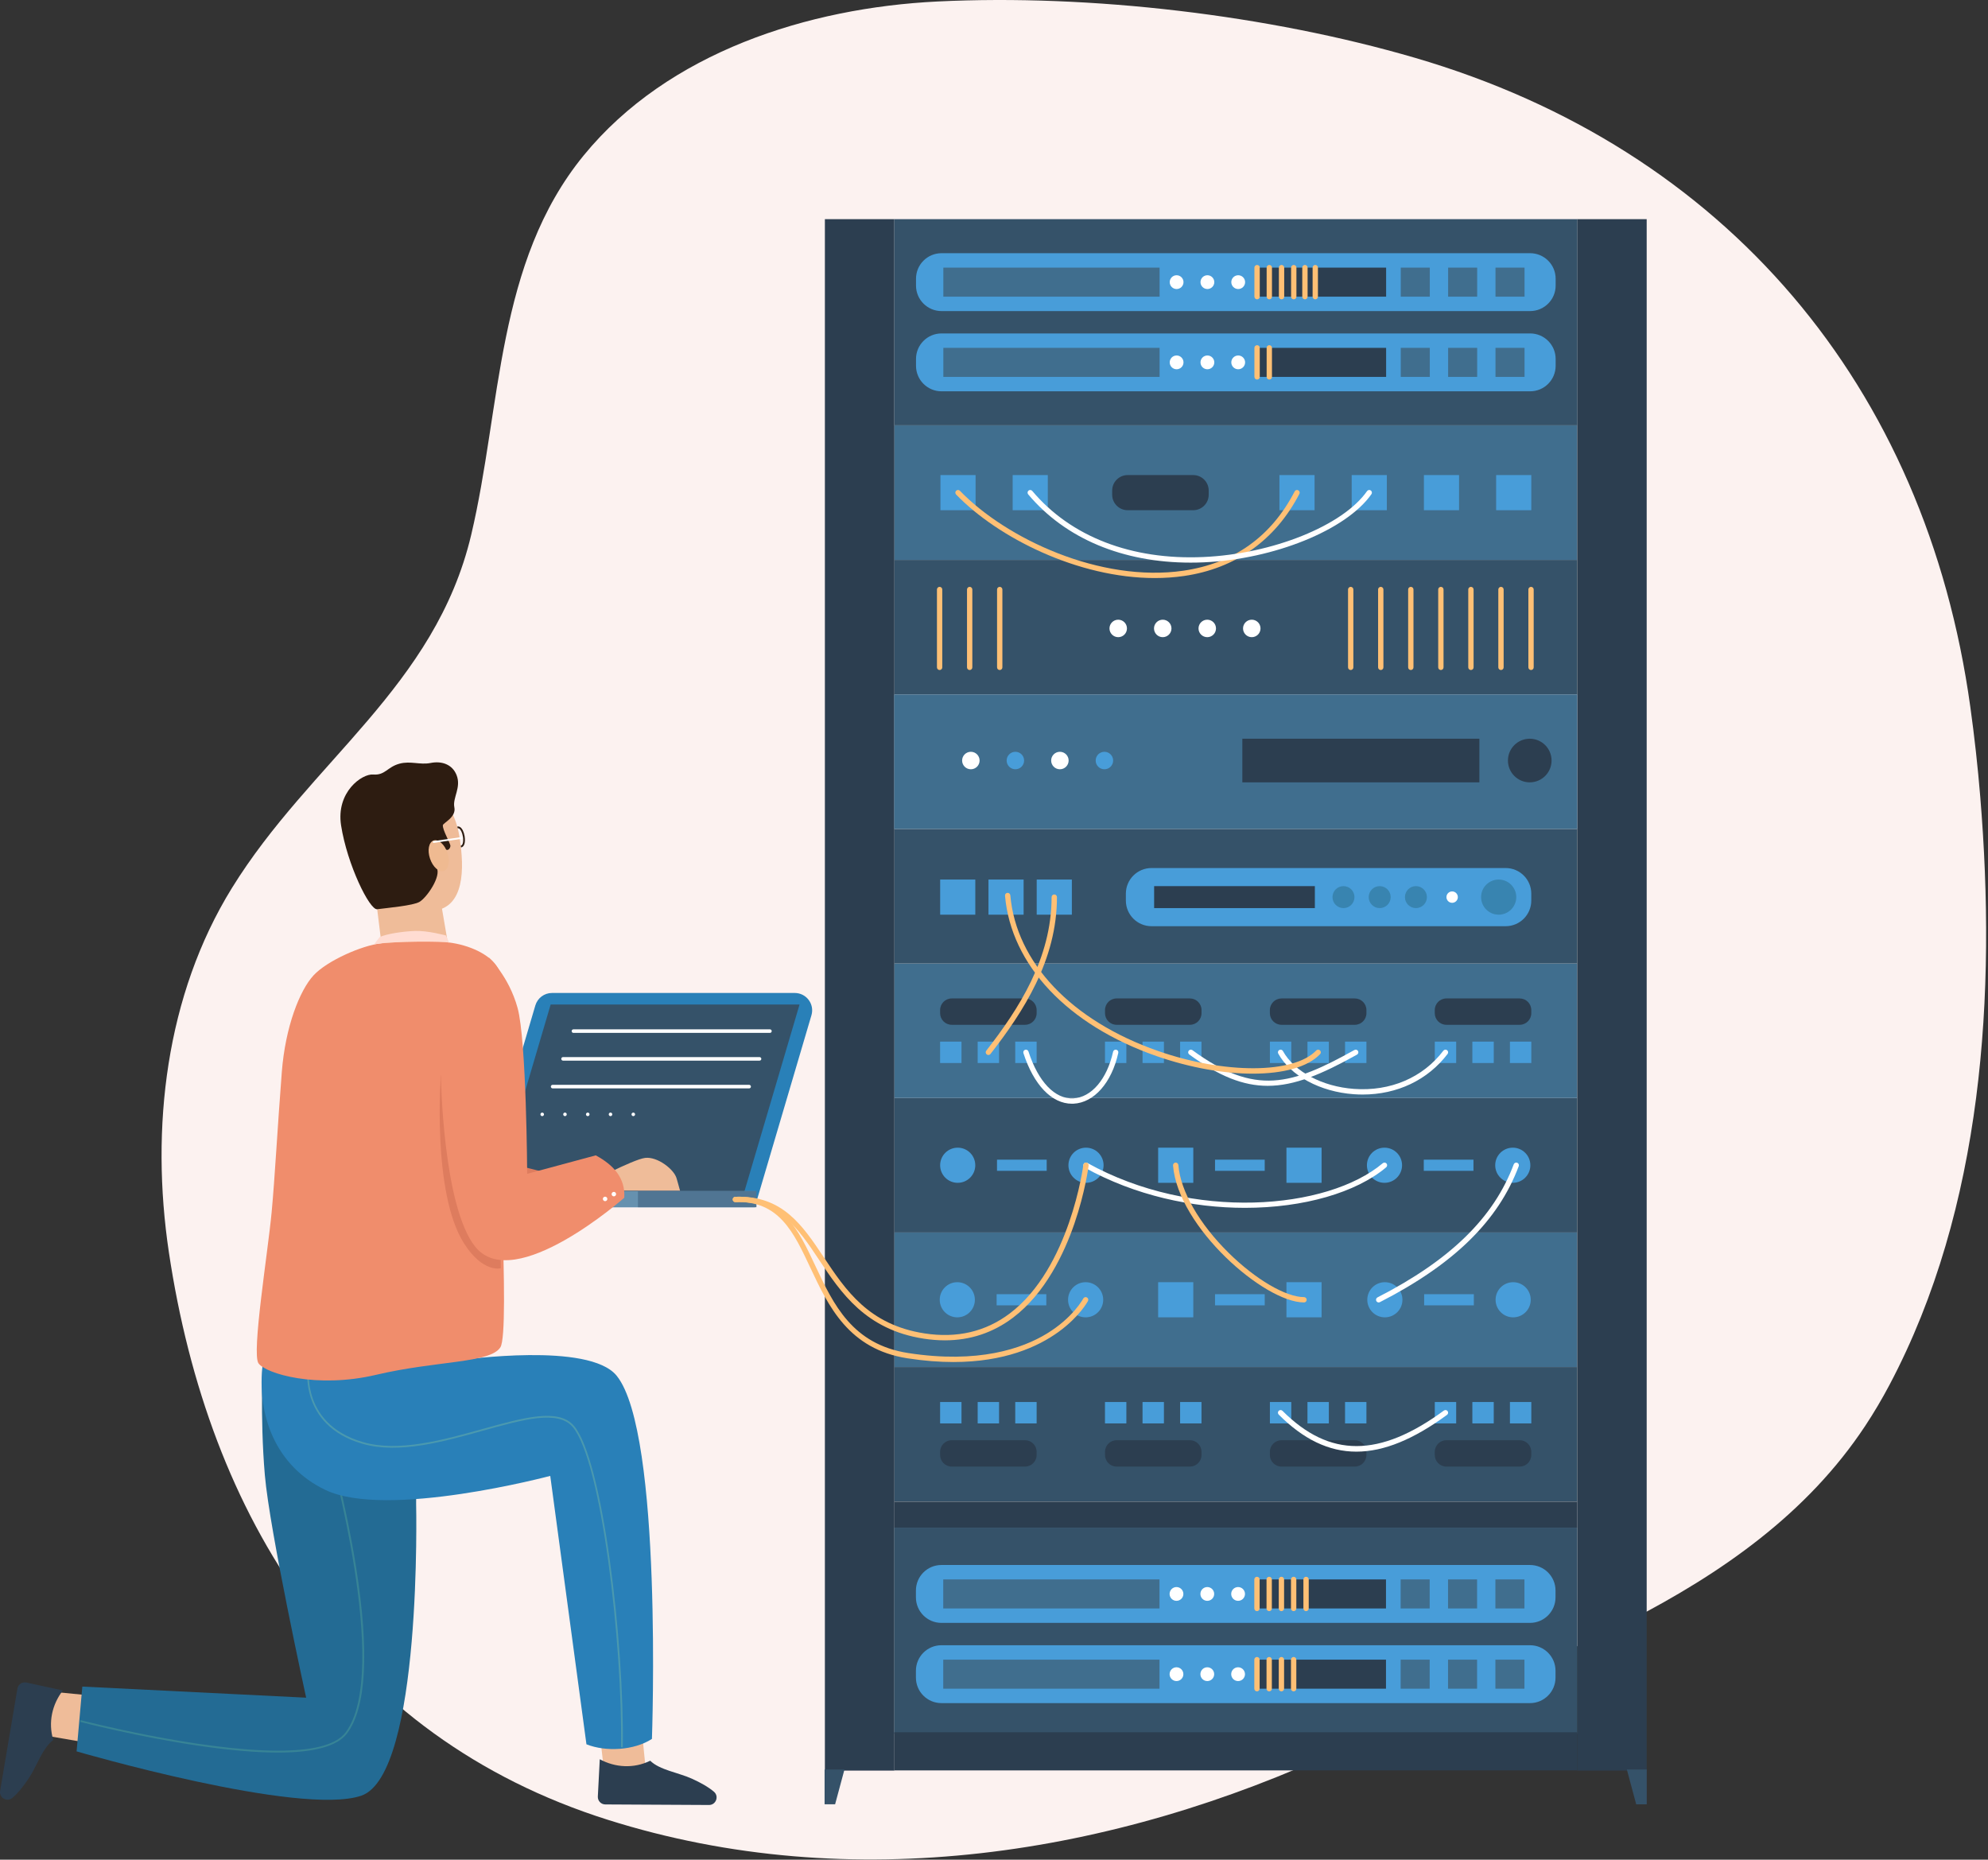 <?xml version="1.0" encoding="UTF-8" standalone="no"?>
<!DOCTYPE svg PUBLIC "-//W3C//DTD SVG 1.1//EN" "http://www.w3.org/Graphics/SVG/1.1/DTD/svg11.dtd">
<svg width="100%" height="100%" viewBox="0 0 635 594" version="1.1" xmlns="http://www.w3.org/2000/svg" xmlns:xlink="http://www.w3.org/1999/xlink" xml:space="preserve" xmlns:serif="http://www.serif.com/" style="fill-rule:evenodd;clip-rule:evenodd;stroke-linejoin:round;stroke-miterlimit:2;">
    <rect x="0" y="0" width="635" height="594" fill="#333333" stroke="none"/>
    <g transform="matrix(1,0,0,1,-955.732,-105.45)">
        <g>
            <path d="M1407.69,123.914C1360.94,110.262 1304.1,103.538 1255.21,105.924C1213.92,107.939 1169.13,122.11 1142.17,155.096C1114.15,189.383 1115.93,235.335 1106.24,276.29C1094.75,324.821 1054.85,348.552 1029.8,389.11C1008.68,423.304 1003.72,465.736 1009.68,505.483C1022.34,589.928 1065.83,660.182 1149.9,686.725C1227.83,711.33 1311.35,698.116 1384.29,664.042C1442.31,636.939 1514.4,617.062 1551.54,560.851C1554.33,556.629 1556.9,552.264 1559.27,547.792C1589.22,491.196 1593.42,422.676 1588.26,359.981C1587.47,350.364 1586.41,340.768 1585.08,331.209C1570.9,228.806 1507.07,152.935 1407.69,123.914Z" style="fill:rgb(252,242,240);fill-rule:nonzero;"/>
            <g>
                <g>
                    <g>
                        <g transform="matrix(-1,-1.22465e-16,1.22465e-16,-1,2700.87,955.288)">
                            <rect x="1241.34" y="456.16" width="218.186" height="42.968" style="fill:rgb(53,82,105);"/>
                        </g>
                        <g>
                            <g>
                                <circle cx="1438.94" cy="477.644" r="5.613" style="fill:rgb(72,157,217);"/>
                            </g>
                            <g>
                                <circle cx="1397.96" cy="477.644" r="5.613" style="fill:rgb(72,157,217);"/>
                            </g>
                            <g>
                                <rect x="1410.51" y="475.862" width="15.871" height="3.565" style="fill:rgb(72,157,217);"/>
                            </g>
                        </g>
                        <g>
                            <g>
                                <rect x="1343.83" y="475.862" width="15.871" height="3.565" style="fill:rgb(72,157,217);"/>
                            </g>
                            <g transform="matrix(-1,-1.22465e-16,1.22465e-16,-1,2744.51,955.288)">
                                <rect x="1366.64" y="472.031" width="11.226" height="11.226" style="fill:rgb(72,157,217);"/>
                            </g>
                            <g transform="matrix(-1,-1.22465e-16,1.22465e-16,-1,2662.55,955.288)">
                                <rect x="1325.66" y="472.031" width="11.226" height="11.226" style="fill:rgb(72,157,217);"/>
                            </g>
                        </g>
                        <g>
                            <g>
                                <circle cx="1302.62" cy="477.644" r="5.613" style="fill:rgb(72,157,217);"/>
                            </g>
                            <g>
                                <circle cx="1261.64" cy="477.644" r="5.613" style="fill:rgb(72,157,217);"/>
                            </g>
                            <g>
                                <rect x="1274.19" y="475.862" width="15.871" height="3.565" style="fill:rgb(72,157,217);"/>
                            </g>
                        </g>
                    </g>
                    <g>
                        <g transform="matrix(-1,-1.22465e-16,1.22465e-16,-1,2700.87,1041.22)">
                            <rect x="1241.34" y="499.128" width="218.186" height="42.968" style="fill:rgb(64,110,142);"/>
                        </g>
                        <g>
                            <g>
                                <circle cx="1439.06" cy="520.612" r="5.613" style="fill:rgb(72,157,217);"/>
                            </g>
                            <g>
                                <circle cx="1398.08" cy="520.612" r="5.613" style="fill:rgb(72,157,217);"/>
                            </g>
                            <g>
                                <rect x="1410.63" y="518.83" width="15.871" height="3.564" style="fill:rgb(72,157,217);"/>
                            </g>
                        </g>
                        <g>
                            <g>
                                <rect x="1343.83" y="518.83" width="15.871" height="3.564" style="fill:rgb(72,157,217);"/>
                            </g>
                            <g transform="matrix(-1,-1.22465e-16,1.22465e-16,-1,2744.51,1041.22)">
                                <rect x="1366.64" y="514.999" width="11.226" height="11.226" style="fill:rgb(72,157,217);"/>
                            </g>
                            <g transform="matrix(-1,-1.22465e-16,1.22465e-16,-1,2662.55,1041.22)">
                                <rect x="1325.66" y="514.999" width="11.226" height="11.226" style="fill:rgb(72,157,217);"/>
                            </g>
                        </g>
                        <g>
                            <g>
                                <circle cx="1302.5" cy="520.612" r="5.613" style="fill:rgb(72,157,217);"/>
                            </g>
                            <g>
                                <circle cx="1261.51" cy="520.612" r="5.613" style="fill:rgb(72,157,217);"/>
                            </g>
                            <g>
                                <rect x="1274.07" y="518.83" width="15.871" height="3.564" style="fill:rgb(72,157,217);"/>
                            </g>
                        </g>
                    </g>
                    <g>
                        <g transform="matrix(-1,-1.22465e-16,1.22465e-16,-1,2700.87,869.353)">
                            <rect x="1241.34" y="413.193" width="218.186" height="42.968" style="fill:rgb(64,110,142);"/>
                        </g>
                        <g>
                            <g>
                                <g transform="matrix(-1,-1.22465e-16,1.22465e-16,-1,2882.88,883.146)">
                                    <rect x="1438.02" y="438.157" width="6.832" height="6.832" style="fill:rgb(72,157,217);"/>
                                </g>
                                <g transform="matrix(-1,-1.22465e-16,1.22465e-16,-1,2858.88,883.146)">
                                    <rect x="1426.02" y="438.157" width="6.832" height="6.832" style="fill:rgb(72,157,217);"/>
                                </g>
                                <g transform="matrix(-1,-1.22465e-16,1.22465e-16,-1,2834.88,883.146)">
                                    <rect x="1414.02" y="438.157" width="6.832" height="6.832" style="fill:rgb(72,157,217);"/>
                                </g>
                                <g>
                                    <path d="M1417.73,424.364L1441.14,424.364C1443.19,424.364 1444.85,426.026 1444.85,428.076L1444.85,429.072C1444.85,431.122 1443.19,432.784 1441.14,432.784L1417.73,432.784C1415.68,432.784 1414.02,431.122 1414.02,429.072L1414.02,428.076C1414.02,426.026 1415.68,424.364 1417.73,424.364Z" style="fill:rgb(44,62,80);fill-rule:nonzero;"/>
                                </g>
                            </g>
                            <g>
                                <g transform="matrix(-1,-1.22465e-16,1.22465e-16,-1,2777.54,883.146)">
                                    <rect x="1385.35" y="438.157" width="6.832" height="6.832" style="fill:rgb(72,157,217);"/>
                                </g>
                                <g transform="matrix(-1,-1.22465e-16,1.22465e-16,-1,2753.54,883.146)">
                                    <rect x="1373.35" y="438.157" width="6.832" height="6.832" style="fill:rgb(72,157,217);"/>
                                </g>
                                <g transform="matrix(-1,-1.22465e-16,1.22465e-16,-1,2729.54,883.146)">
                                    <rect x="1361.35" y="438.157" width="6.832" height="6.832" style="fill:rgb(72,157,217);"/>
                                </g>
                                <g>
                                    <path d="M1365.07,424.364L1388.48,424.364C1390.53,424.364 1392.19,426.026 1392.19,428.076L1392.19,429.072C1392.19,431.122 1390.53,432.784 1388.48,432.784L1365.07,432.784C1363.02,432.784 1361.35,431.122 1361.35,429.072L1361.35,428.076C1361.35,426.026 1363.02,424.364 1365.07,424.364Z" style="fill:rgb(44,62,80);fill-rule:nonzero;"/>
                                </g>
                            </g>
                            <g>
                                <g transform="matrix(-1,-1.22465e-16,1.22465e-16,-1,2672.2,883.146)">
                                    <rect x="1332.69" y="438.157" width="6.832" height="6.832" style="fill:rgb(72,157,217);"/>
                                </g>
                                <g transform="matrix(-1,-1.22465e-16,1.22465e-16,-1,2648.2,883.146)">
                                    <rect x="1320.69" y="438.157" width="6.832" height="6.832" style="fill:rgb(72,157,217);"/>
                                </g>
                                <g transform="matrix(-1,-1.22465e-16,1.22465e-16,-1,2624.2,883.146)">
                                    <rect x="1308.69" y="438.157" width="6.832" height="6.832" style="fill:rgb(72,157,217);"/>
                                </g>
                                <g>
                                    <path d="M1312.4,424.364L1335.81,424.364C1337.86,424.364 1339.52,426.026 1339.52,428.076L1339.52,429.072C1339.52,431.122 1337.86,432.784 1335.81,432.784L1312.4,432.784C1310.35,432.784 1308.69,431.122 1308.69,429.072L1308.69,428.076C1308.69,426.026 1310.35,424.364 1312.4,424.364Z" style="fill:rgb(44,62,80);fill-rule:nonzero;"/>
                                </g>
                            </g>
                            <g>
                                <g transform="matrix(-1,-1.22465e-16,1.22465e-16,-1,2566.87,883.146)">
                                    <rect x="1280.02" y="438.157" width="6.832" height="6.832" style="fill:rgb(72,157,217);"/>
                                </g>
                                <g transform="matrix(-1,-1.22465e-16,1.22465e-16,-1,2542.87,883.146)">
                                    <rect x="1268.02" y="438.157" width="6.832" height="6.832" style="fill:rgb(72,157,217);"/>
                                </g>
                                <g transform="matrix(-1,-1.22465e-16,1.22465e-16,-1,2518.87,883.146)">
                                    <rect x="1256.02" y="438.157" width="6.832" height="6.832" style="fill:rgb(72,157,217);"/>
                                </g>
                                <g>
                                    <path d="M1259.73,424.364L1283.14,424.364C1285.19,424.364 1286.85,426.026 1286.85,428.076L1286.85,429.072C1286.85,431.122 1285.19,432.784 1283.14,432.784L1259.73,432.784C1257.68,432.784 1256.02,431.122 1256.02,429.072L1256.02,428.076C1256.02,426.026 1257.68,424.364 1259.73,424.364Z" style="fill:rgb(44,62,80);fill-rule:nonzero;"/>
                                </g>
                            </g>
                        </g>
                    </g>
                    <g>
                        <g transform="matrix(-1,-1.22465e-16,1.22465e-16,-1,2700.87,525.611)">
                            <rect x="1241.34" y="241.322" width="218.186" height="42.968" style="fill:rgb(64,110,142);"/>
                        </g>
                        <g>
                            <g transform="matrix(-1,-1.22465e-16,1.22465e-16,-1,2878.47,525.611)">
                                <rect x="1433.62" y="257.193" width="11.226" height="11.226" style="fill:rgb(72,157,217);"/>
                            </g>
                            <g transform="matrix(-1,-1.22465e-16,1.22465e-16,-1,2832.33,525.611)">
                                <rect x="1410.55" y="257.193" width="11.226" height="11.226" style="fill:rgb(72,157,217);"/>
                            </g>
                            <g transform="matrix(-1,-1.22465e-16,1.22465e-16,-1,2786.19,525.611)">
                                <rect x="1387.48" y="257.193" width="11.226" height="11.226" style="fill:rgb(72,157,217);"/>
                            </g>
                            <g transform="matrix(-1,-1.22465e-16,1.22465e-16,-1,2740.04,525.611)">
                                <rect x="1364.41" y="257.193" width="11.226" height="11.226" style="fill:rgb(72,157,217);"/>
                            </g>
                            <g transform="matrix(-1,-1.22465e-16,1.22465e-16,-1,2569.61,525.611)">
                                <rect x="1279.19" y="257.193" width="11.226" height="11.226" style="fill:rgb(72,157,217);"/>
                            </g>
                            <g transform="matrix(-1,-1.22465e-16,1.22465e-16,-1,2523.47,525.611)">
                                <rect x="1256.12" y="257.193" width="11.226" height="11.226" style="fill:rgb(72,157,217);"/>
                            </g>
                            <g>
                                <path d="M1315.93,268.418L1336.86,268.418C1339.6,268.418 1341.81,266.202 1341.81,263.469L1341.81,262.141C1341.81,259.408 1339.6,257.192 1336.86,257.192L1315.93,257.192C1313.2,257.192 1310.98,259.408 1310.98,262.141L1310.98,263.469C1310.98,266.203 1313.2,268.418 1315.93,268.418Z" style="fill:rgb(44,62,80);fill-rule:nonzero;"/>
                            </g>
                        </g>
                    </g>
                    <g>
                        <path d="M1391,455.058C1390.05,455.058 1389.09,455.023 1388.11,454.953C1377.41,454.178 1367.95,449.088 1364.03,441.985C1363.8,441.574 1363.95,441.057 1364.36,440.829C1364.77,440.602 1365.29,440.75 1365.52,441.162C1369.17,447.775 1378.09,452.523 1388.23,453.257C1399.84,454.099 1410.23,449.651 1416.76,441.06C1417.05,440.686 1417.58,440.612 1417.95,440.898C1418.33,441.182 1418.4,441.715 1418.12,442.089C1411.78,450.422 1402.02,455.058 1391,455.058Z" style="fill:white;fill-rule:nonzero;"/>
                    </g>
                    <g>
                        <path d="M1298.13,457.993C1291.69,457.993 1285.92,452.001 1282.63,441.834C1282.48,441.387 1282.73,440.908 1283.17,440.764C1283.62,440.619 1284.1,440.864 1284.24,441.311C1287.37,450.962 1292.67,456.557 1298.55,456.283C1304.33,456.008 1309.33,450.161 1311.27,441.389C1311.38,440.93 1311.83,440.645 1312.29,440.743C1312.75,440.845 1313.03,441.299 1312.93,441.757C1310.82,451.301 1305.2,457.669 1298.63,457.982C1298.46,457.99 1298.3,457.993 1298.13,457.993Z" style="fill:white;fill-rule:nonzero;"/>
                    </g>
                    <g>
                        <path d="M1360.66,452.276C1352.84,452.276 1345.11,449.224 1335.6,442.259C1335.22,441.981 1335.14,441.45 1335.42,441.07C1335.69,440.691 1336.23,440.609 1336.61,440.887C1356.71,455.624 1368.34,451.983 1388.36,440.831C1388.77,440.601 1389.28,440.749 1389.51,441.16C1389.74,441.57 1389.59,442.088 1389.18,442.316C1377.95,448.573 1369.26,452.276 1360.66,452.276Z" style="fill:white;fill-rule:nonzero;"/>
                    </g>
                    <g>
                        <g transform="matrix(-1,-1.22465e-16,1.22465e-16,-1,2700.87,783.418)">
                            <rect x="1241.34" y="370.225" width="218.186" height="42.968" style="fill:rgb(53,82,105);"/>
                        </g>
                        <g>
                            <g>
                                <g transform="matrix(-1,-1.22465e-16,1.22465e-16,-1,2584.97,783.998)">
                                    <rect x="1286.87" y="386.386" width="11.226" height="11.226" style="fill:rgb(72,157,217);"/>
                                </g>
                                <g transform="matrix(-1,-1.22465e-16,1.22465e-16,-1,2554.14,783.998)">
                                    <rect x="1271.45" y="386.386" width="11.226" height="11.226" style="fill:rgb(72,157,217);"/>
                                </g>
                                <g transform="matrix(-1,-1.22465e-16,1.22465e-16,-1,2523.3,783.998)">
                                    <rect x="1256.04" y="386.386" width="11.226" height="11.226" style="fill:rgb(72,157,217);"/>
                                </g>
                            </g>
                            <g>
                                <g>
                                    <path d="M1323.54,382.711L1436.66,382.711C1441.19,382.711 1444.85,386.378 1444.85,390.901L1444.85,393.099C1444.85,397.622 1441.19,401.289 1436.66,401.289L1323.54,401.289C1319.02,401.289 1315.35,397.622 1315.35,393.099L1315.35,390.9C1315.35,386.377 1319.02,382.711 1323.54,382.711Z" style="fill:rgb(72,157,217);fill-rule:nonzero;"/>
                                </g>
                                <g transform="matrix(-1,-1.22465e-16,1.22465e-16,-1,2700.1,783.998)">
                                    <rect x="1324.38" y="388.489" width="51.339" height="7.021" style="fill:rgb(44,62,80);"/>
                                </g>
                                <g>
                                    <path d="M1428.82,391.999C1428.82,388.899 1431.33,386.386 1434.43,386.386C1437.53,386.386 1440.05,388.899 1440.05,391.999C1440.05,395.099 1437.53,397.612 1434.43,397.612C1431.33,397.612 1428.82,395.099 1428.82,391.999Z" style="fill:rgb(56,132,176);fill-rule:nonzero;"/>
                                </g>
                                <g>
                                    <path d="M1417.75,391.999C1417.75,390.994 1418.57,390.179 1419.57,390.179C1420.58,390.179 1421.39,390.994 1421.39,391.999C1421.39,393.004 1420.58,393.82 1419.57,393.82C1418.57,393.82 1417.75,393.004 1417.75,391.999Z" style="fill:white;fill-rule:nonzero;"/>
                                </g>
                                <g>
                                    <path d="M1404.49,391.999C1404.49,390.06 1406.06,388.489 1408,388.489C1409.94,388.489 1411.51,390.061 1411.51,391.999C1411.51,393.938 1409.94,395.509 1408,395.509C1406.06,395.509 1404.49,393.938 1404.49,391.999Z" style="fill:rgb(56,132,176);fill-rule:nonzero;"/>
                                </g>
                                <g>
                                    <path d="M1392.92,391.999C1392.92,390.06 1394.49,388.489 1396.43,388.489C1398.37,388.489 1399.94,390.061 1399.94,391.999C1399.94,393.938 1398.37,395.509 1396.43,395.509C1394.49,395.509 1392.92,393.938 1392.92,391.999Z" style="fill:rgb(56,132,176);fill-rule:nonzero;"/>
                                </g>
                                <g>
                                    <path d="M1381.35,391.999C1381.35,390.06 1382.92,388.489 1384.86,388.489C1386.8,388.489 1388.37,390.061 1388.37,391.999C1388.37,393.938 1386.8,395.509 1384.86,395.509C1382.92,395.509 1381.35,393.938 1381.35,391.999Z" style="fill:rgb(56,132,176);fill-rule:nonzero;"/>
                                </g>
                            </g>
                        </g>
                    </g>
                    <g>
                        <path d="M1271.43,442.423C1271.25,442.423 1271.07,442.364 1270.91,442.244C1270.54,441.955 1270.48,441.421 1270.76,441.051C1281.08,427.805 1291.63,411.618 1291.63,392C1291.63,391.53 1292.02,391.15 1292.49,391.15C1292.95,391.15 1293.34,391.53 1293.34,392C1293.34,412.133 1282.6,428.622 1272.11,442.096C1271.94,442.31 1271.69,442.423 1271.43,442.423Z" style="fill:rgb(255,192,117);fill-rule:nonzero;"/>
                    </g>
                    <g>
                        <path d="M1355.91,448.392C1346.72,448.392 1335.87,446.522 1325.1,442.761C1296.76,432.864 1278.69,413.721 1276.75,391.553C1276.7,391.086 1277.05,390.673 1277.52,390.632C1277.98,390.592 1278.4,390.937 1278.44,391.405C1280.32,412.888 1297.98,431.486 1325.66,441.156C1346.86,448.558 1369.04,448.484 1376.15,440.988C1376.48,440.647 1377.02,440.634 1377.36,440.956C1377.7,441.279 1377.71,441.817 1377.39,442.158C1373.45,446.306 1365.61,448.392 1355.91,448.392Z" style="fill:rgb(255,192,117);fill-rule:nonzero;"/>
                    </g>
                    <g>
                        <g transform="matrix(-1,-1.22465e-16,1.22465e-16,-1,2700.87,1127.16)">
                            <rect x="1241.34" y="542.096" width="218.186" height="42.968" style="fill:rgb(53,82,105);"/>
                        </g>
                        <g>
                            <g>
                                <g transform="matrix(-1,-1.22465e-16,1.22465e-16,-1,2882.88,1113.37)">
                                    <rect x="1438.02" y="553.267" width="6.832" height="6.832" style="fill:rgb(72,157,217);"/>
                                </g>
                                <g transform="matrix(-1,-1.22465e-16,1.22465e-16,-1,2858.88,1113.37)">
                                    <rect x="1426.02" y="553.267" width="6.832" height="6.832" style="fill:rgb(72,157,217);"/>
                                </g>
                                <g transform="matrix(-1,-1.22465e-16,1.22465e-16,-1,2834.88,1113.37)">
                                    <rect x="1414.02" y="553.267" width="6.832" height="6.832" style="fill:rgb(72,157,217);"/>
                                </g>
                                <g>
                                    <path d="M1417.73,573.892L1441.14,573.892C1443.19,573.892 1444.85,572.23 1444.85,570.18L1444.85,569.184C1444.85,567.134 1443.19,565.472 1441.14,565.472L1417.73,565.472C1415.68,565.472 1414.02,567.134 1414.02,569.184L1414.02,570.18C1414.02,572.23 1415.68,573.892 1417.73,573.892Z" style="fill:rgb(44,62,80);fill-rule:nonzero;"/>
                                </g>
                            </g>
                            <g>
                                <g transform="matrix(-1,-1.22465e-16,1.22465e-16,-1,2777.54,1113.37)">
                                    <rect x="1385.35" y="553.267" width="6.832" height="6.832" style="fill:rgb(72,157,217);"/>
                                </g>
                                <g transform="matrix(-1,-1.22465e-16,1.22465e-16,-1,2753.54,1113.37)">
                                    <rect x="1373.35" y="553.267" width="6.832" height="6.832" style="fill:rgb(72,157,217);"/>
                                </g>
                                <g transform="matrix(-1,-1.22465e-16,1.22465e-16,-1,2729.54,1113.37)">
                                    <rect x="1361.35" y="553.267" width="6.832" height="6.832" style="fill:rgb(72,157,217);"/>
                                </g>
                                <g>
                                    <path d="M1365.07,573.892L1388.48,573.892C1390.53,573.892 1392.19,572.23 1392.19,570.18L1392.19,569.184C1392.19,567.134 1390.53,565.472 1388.48,565.472L1365.07,565.472C1363.02,565.472 1361.35,567.134 1361.35,569.184L1361.35,570.18C1361.35,572.23 1363.02,573.892 1365.07,573.892Z" style="fill:rgb(44,62,80);fill-rule:nonzero;"/>
                                </g>
                            </g>
                            <g>
                                <g transform="matrix(-1,-1.22465e-16,1.22465e-16,-1,2672.2,1113.37)">
                                    <rect x="1332.69" y="553.267" width="6.832" height="6.832" style="fill:rgb(72,157,217);"/>
                                </g>
                                <g transform="matrix(-1,-1.22465e-16,1.22465e-16,-1,2648.2,1113.37)">
                                    <rect x="1320.69" y="553.267" width="6.832" height="6.832" style="fill:rgb(72,157,217);"/>
                                </g>
                                <g transform="matrix(-1,-1.22465e-16,1.22465e-16,-1,2624.2,1113.37)">
                                    <rect x="1308.69" y="553.267" width="6.832" height="6.832" style="fill:rgb(72,157,217);"/>
                                </g>
                                <g>
                                    <path d="M1312.4,573.892L1335.81,573.892C1337.86,573.892 1339.52,572.23 1339.52,570.18L1339.52,569.184C1339.52,567.134 1337.86,565.472 1335.81,565.472L1312.4,565.472C1310.35,565.472 1308.69,567.134 1308.69,569.184L1308.69,570.18C1308.69,572.23 1310.35,573.892 1312.4,573.892Z" style="fill:rgb(44,62,80);fill-rule:nonzero;"/>
                                </g>
                            </g>
                            <g>
                                <g transform="matrix(-1,-1.22465e-16,1.22465e-16,-1,2566.87,1113.37)">
                                    <rect x="1280.02" y="553.267" width="6.832" height="6.832" style="fill:rgb(72,157,217);"/>
                                </g>
                                <g transform="matrix(-1,-1.22465e-16,1.22465e-16,-1,2542.87,1113.37)">
                                    <rect x="1268.02" y="553.267" width="6.832" height="6.832" style="fill:rgb(72,157,217);"/>
                                </g>
                                <g transform="matrix(-1,-1.22465e-16,1.22465e-16,-1,2518.87,1113.37)">
                                    <rect x="1256.02" y="553.267" width="6.832" height="6.832" style="fill:rgb(72,157,217);"/>
                                </g>
                                <g>
                                    <path d="M1259.73,573.892L1283.14,573.892C1285.19,573.892 1286.85,572.23 1286.85,570.18L1286.85,569.184C1286.85,567.134 1285.19,565.472 1283.14,565.472L1259.73,565.472C1257.68,565.472 1256.02,567.134 1256.02,569.184L1256.02,570.18C1256.02,572.23 1257.68,573.892 1259.73,573.892Z" style="fill:rgb(44,62,80);fill-rule:nonzero;"/>
                                </g>
                            </g>
                        </g>
                    </g>
                    <g>
                        <path d="M1388.98,569.124C1380.16,569.124 1372.06,565.179 1364.17,557.285C1363.84,556.952 1363.84,556.415 1364.17,556.082C1364.5,555.751 1365.04,555.751 1365.37,556.082C1380.42,571.128 1396.32,571.103 1416.94,555.998C1417.32,555.72 1417.85,555.803 1418.12,556.181C1418.4,556.56 1418.32,557.092 1417.94,557.369C1407.25,565.205 1397.76,569.124 1388.98,569.124Z" style="fill:white;fill-rule:nonzero;"/>
                    </g>
                    <g>
                        <g transform="matrix(-1,-1.22465e-16,1.22465e-16,-1,2700.87,611.547)">
                            <rect x="1241.34" y="284.289" width="218.186" height="42.968" style="fill:rgb(53,82,105);"/>
                        </g>
                        <g>
                            <g>
                                <g>
                                    <path d="M1444.77,319.461C1444.3,319.461 1443.92,319.081 1443.92,318.611L1443.92,293.748C1443.92,293.278 1444.3,292.898 1444.77,292.898C1445.24,292.898 1445.62,293.278 1445.62,293.748L1445.62,318.611C1445.62,319.08 1445.24,319.461 1444.77,319.461Z" style="fill:rgb(255,192,117);fill-rule:nonzero;"/>
                                </g>
                                <g>
                                    <path d="M1435.17,319.461C1434.7,319.461 1434.32,319.081 1434.32,318.611L1434.32,293.748C1434.32,293.278 1434.7,292.898 1435.17,292.898C1435.64,292.898 1436.02,293.278 1436.02,293.748L1436.02,318.611C1436.02,319.08 1435.64,319.461 1435.17,319.461Z" style="fill:rgb(255,192,117);fill-rule:nonzero;"/>
                                </g>
                                <g>
                                    <path d="M1425.57,319.461C1425.1,319.461 1424.72,319.081 1424.72,318.611L1424.72,293.748C1424.72,293.278 1425.1,292.898 1425.57,292.898C1426.04,292.898 1426.42,293.278 1426.42,293.748L1426.42,318.611C1426.42,319.08 1426.04,319.461 1425.57,319.461Z" style="fill:rgb(255,192,117);fill-rule:nonzero;"/>
                                </g>
                                <g>
                                    <path d="M1415.97,319.461C1415.5,319.461 1415.12,319.081 1415.12,318.611L1415.12,293.748C1415.12,293.278 1415.5,292.898 1415.97,292.898C1416.44,292.898 1416.82,293.278 1416.82,293.748L1416.82,318.611C1416.82,319.08 1416.44,319.461 1415.97,319.461Z" style="fill:rgb(255,192,117);fill-rule:nonzero;"/>
                                </g>
                                <g>
                                    <path d="M1406.37,319.461C1405.9,319.461 1405.52,319.081 1405.52,318.611L1405.52,293.748C1405.52,293.278 1405.9,292.898 1406.37,292.898C1406.84,292.898 1407.22,293.278 1407.22,293.748L1407.22,318.611C1407.22,319.08 1406.84,319.461 1406.37,319.461Z" style="fill:rgb(255,192,117);fill-rule:nonzero;"/>
                                </g>
                                <g>
                                    <path d="M1396.77,319.461C1396.3,319.461 1395.92,319.081 1395.92,318.611L1395.92,293.748C1395.92,293.278 1396.3,292.898 1396.77,292.898C1397.24,292.898 1397.62,293.278 1397.62,293.748L1397.62,318.611C1397.62,319.08 1397.24,319.461 1396.77,319.461Z" style="fill:rgb(255,192,117);fill-rule:nonzero;"/>
                                </g>
                                <g>
                                    <path d="M1387.17,319.461C1386.7,319.461 1386.32,319.081 1386.32,318.611L1386.32,293.748C1386.32,293.278 1386.7,292.898 1387.17,292.898C1387.64,292.898 1388.02,293.278 1388.02,293.748L1388.02,318.611C1388.02,319.08 1387.64,319.461 1387.17,319.461Z" style="fill:rgb(255,192,117);fill-rule:nonzero;"/>
                                </g>
                            </g>
                            <g>
                                <circle cx="1355.57" cy="306.179" r="2.791" style="fill:white;"/>
                            </g>
                            <g>
                                <circle cx="1341.35" cy="306.179" r="2.791" style="fill:white;"/>
                            </g>
                            <g>
                                <circle cx="1327.13" cy="306.179" r="2.791" style="fill:white;"/>
                            </g>
                            <g>
                                <circle cx="1312.91" cy="306.179" r="2.791" style="fill:white;"/>
                            </g>
                            <g>
                                <g>
                                    <path d="M1275.06,319.461C1274.59,319.461 1274.21,319.081 1274.21,318.611L1274.21,293.748C1274.21,293.278 1274.59,292.898 1275.06,292.898C1275.53,292.898 1275.91,293.278 1275.91,293.748L1275.91,318.611C1275.91,319.08 1275.53,319.461 1275.06,319.461Z" style="fill:rgb(255,192,117);fill-rule:nonzero;"/>
                                </g>
                                <g>
                                    <path d="M1265.46,319.461C1264.99,319.461 1264.61,319.081 1264.61,318.611L1264.61,293.748C1264.61,293.278 1264.99,292.898 1265.46,292.898C1265.93,292.898 1266.31,293.278 1266.31,293.748L1266.31,318.611C1266.31,319.08 1265.93,319.461 1265.46,319.461Z" style="fill:rgb(255,192,117);fill-rule:nonzero;"/>
                                </g>
                                <g>
                                    <path d="M1255.86,319.461C1255.39,319.461 1255.01,319.081 1255.01,318.611L1255.01,293.748C1255.01,293.278 1255.39,292.898 1255.86,292.898C1256.33,292.898 1256.71,293.278 1256.71,293.748L1256.71,318.611C1256.71,319.08 1256.33,319.461 1255.86,319.461Z" style="fill:rgb(255,192,117);fill-rule:nonzero;"/>
                                </g>
                            </g>
                        </g>
                    </g>
                    <g>
                        <path d="M1324.59,290.083C1300.04,290.083 1274.46,277.197 1261.12,263.396C1260.8,263.059 1260.81,262.52 1261.14,262.194C1261.48,261.867 1262.02,261.877 1262.35,262.215C1277.11,277.491 1307.15,291.624 1333.77,287.732C1349.84,285.38 1361.79,276.861 1369.27,262.414C1369.48,261.997 1369.99,261.833 1370.41,262.05C1370.83,262.266 1371,262.779 1370.78,263.196C1363.14,277.946 1350.43,287.012 1334.01,289.415C1330.91,289.869 1327.76,290.083 1324.59,290.083Z" style="fill:rgb(255,192,117);fill-rule:nonzero;"/>
                    </g>
                    <g>
                        <path d="M1336.04,285.161C1314.35,285.161 1296.04,277.499 1284.15,263.353C1283.85,262.994 1283.9,262.457 1284.26,262.155C1284.61,261.853 1285.15,261.898 1285.45,262.259C1297.75,276.887 1317.16,284.394 1340.12,283.37C1362.2,282.395 1384.68,273.345 1392.39,262.318C1392.66,261.934 1393.19,261.841 1393.58,262.109C1393.96,262.378 1394.06,262.908 1393.79,263.293C1385.8,274.712 1362.76,284.073 1340.2,285.069C1338.8,285.13 1337.41,285.161 1336.04,285.161Z" style="fill:white;fill-rule:nonzero;"/>
                    </g>
                    <g>
                        <path d="M1353.39,491.249C1336.63,491.249 1318.32,487.359 1302.2,478.387C1301.8,478.159 1301.65,477.641 1301.88,477.231C1302.1,476.821 1302.62,476.673 1303.03,476.901C1336.59,495.577 1379.7,491.94 1397.41,476.994C1397.77,476.692 1398.3,476.736 1398.61,477.096C1398.91,477.455 1398.86,477.991 1398.51,478.294C1388.93,486.375 1372.13,491.249 1353.39,491.249Z" style="fill:white;fill-rule:nonzero;"/>
                    </g>
                    <g>
                        <path d="M1396.11,521.462C1395.8,521.462 1395.5,521.293 1395.35,520.999C1395.14,520.582 1395.31,520.069 1395.72,519.856C1419.01,507.917 1432.84,494.409 1439.25,477.345C1439.42,476.905 1439.91,476.684 1440.34,476.848C1440.78,477.013 1441.01,477.503 1440.84,477.943C1434.28,495.426 1420.18,509.225 1396.5,521.368C1396.37,521.432 1396.24,521.462 1396.11,521.462Z" style="fill:white;fill-rule:nonzero;"/>
                    </g>
                    <g>
                        <path d="M1372.26,521.462C1359.58,521.462 1331.99,497.399 1330.42,477.711C1330.39,477.243 1330.74,476.834 1331.2,476.796C1331.64,476.752 1332.08,477.107 1332.12,477.576C1332.78,485.885 1338.8,496.387 1348.22,505.667C1356.78,514.097 1366.43,519.761 1372.25,519.761C1372.72,519.761 1373.1,520.142 1373.1,520.611C1373.11,521.081 1372.73,521.462 1372.26,521.462Z" style="fill:rgb(255,192,117);fill-rule:nonzero;"/>
                    </g>
                    <g transform="matrix(-1,-1.22465e-16,1.22465e-16,-1,2941.24,846.452)">
                        <rect x="1459.53" y="175.453" width="22.176" height="495.546" style="fill:rgb(44,62,80);"/>
                    </g>
                    <g transform="matrix(-1,-1.22465e-16,1.22465e-16,-1,2460.61,846.452)">
                        <rect x="1219.22" y="175.453" width="22.176" height="495.546" style="fill:rgb(44,62,80);"/>
                    </g>
                    <g>
                        <g transform="matrix(-1,-1.22465e-16,1.22465e-16,-1,2700.87,697.482)">
                            <rect x="1241.34" y="327.257" width="218.186" height="42.968" style="fill:rgb(64,110,142);"/>
                        </g>
                        <g>
                            <g transform="matrix(-1,-1.22465e-16,1.22465e-16,-1,2780.82,696.744)">
                                <rect x="1352.55" y="341.404" width="75.713" height="13.935" style="fill:rgb(44,62,80);"/>
                            </g>
                            <g>
                                <circle cx="1444.36" cy="348.372" r="6.968" style="fill:rgb(44,62,80);"/>
                            </g>
                            <g>
                                <circle cx="1308.5" cy="348.372" r="2.791" style="fill:rgb(72,157,217);"/>
                            </g>
                            <g>
                                <path d="M1291.49,348.372C1291.49,346.83 1292.74,345.581 1294.28,345.581C1295.82,345.581 1297.07,346.831 1297.07,348.372C1297.07,349.913 1295.82,351.163 1294.28,351.163C1292.74,351.163 1291.49,349.913 1291.49,348.372Z" style="fill:white;fill-rule:nonzero;"/>
                            </g>
                            <g>
                                <circle cx="1280.06" cy="348.372" r="2.791" style="fill:rgb(72,157,217);"/>
                            </g>
                            <g>
                                <circle cx="1265.84" cy="348.372" r="2.791" style="fill:white;"/>
                            </g>
                        </g>
                    </g>
                    <g>
                        <path d="M1219.12,670.649L1219.12,681.763L1222.48,681.763L1225.47,670.649L1219.12,670.649Z" style="fill:rgb(53,82,105);fill-rule:nonzero;"/>
                    </g>
                    <g>
                        <path d="M1481.73,670.657L1481.73,681.771L1478.36,681.771L1475.38,670.657L1481.73,670.657Z" style="fill:rgb(53,82,105);fill-rule:nonzero;"/>
                    </g>
                    <g>
                        <g>
                            <rect x="1241.35" y="593.391" width="218.187" height="65.86" style="fill:rgb(53,82,105);"/>
                        </g>
                        <g>
                            <g>
                                <g>
                                    <path d="M1444.44,649.445L1256.44,649.445C1251.93,649.445 1248.29,645.796 1248.29,641.294L1248.29,639.107C1248.29,634.606 1251.93,630.956 1256.44,630.956L1444.44,630.956C1448.94,630.956 1452.59,634.605 1452.59,639.107L1452.59,641.294C1452.59,645.796 1448.94,649.445 1444.44,649.445Z" style="fill:rgb(72,157,217);fill-rule:nonzero;"/>
                                </g>
                                <g>
                                    <rect x="1257.02" y="635.564" width="69.074" height="9.275" style="fill:rgb(64,110,142);"/>
                                </g>
                                <g>
                                    <rect x="1433.39" y="635.564" width="9.275" height="9.275" style="fill:rgb(64,110,142);"/>
                                </g>
                                <g>
                                    <rect x="1418.26" y="635.564" width="9.275" height="9.275" style="fill:rgb(64,110,142);"/>
                                </g>
                                <g>
                                    <rect x="1403.12" y="635.564" width="9.275" height="9.275" style="fill:rgb(64,110,142);"/>
                                </g>
                                <g>
                                    <path d="M1333.72,640.201C1333.72,641.417 1332.74,642.403 1331.52,642.403C1330.31,642.403 1329.32,641.417 1329.32,640.201C1329.32,638.985 1330.31,637.999 1331.52,637.999C1332.74,637.999 1333.72,638.985 1333.72,640.201Z" style="fill:white;fill-rule:nonzero;"/>
                                </g>
                                <g>
                                    <path d="M1343.56,640.201C1343.56,641.417 1342.58,642.403 1341.36,642.403C1340.14,642.403 1339.16,641.417 1339.16,640.201C1339.16,638.985 1340.14,637.999 1341.36,637.999C1342.58,637.999 1343.56,638.985 1343.56,640.201Z" style="fill:white;fill-rule:nonzero;"/>
                                </g>
                                <g>
                                    <path d="M1353.4,640.201C1353.4,641.417 1352.41,642.403 1351.2,642.403C1349.98,642.403 1349,641.417 1349,640.201C1349,638.985 1349.98,637.999 1351.2,637.999C1352.41,637.999 1353.4,638.985 1353.4,640.201Z" style="fill:white;fill-rule:nonzero;"/>
                                </g>
                                <g>
                                    <rect x="1357.23" y="635.564" width="41.211" height="9.275" style="fill:rgb(44,62,80);"/>
                                </g>
                                <g>
                                    <g>
                                        <path d="M1357.23,645.689C1356.76,645.689 1356.38,645.308 1356.38,644.839L1356.38,635.563C1356.38,635.093 1356.76,634.713 1357.23,634.713C1357.7,634.713 1358.08,635.094 1358.08,635.563L1358.08,644.839C1358.08,645.308 1357.7,645.689 1357.23,645.689Z" style="fill:rgb(255,192,117);fill-rule:nonzero;"/>
                                    </g>
                                    <g>
                                        <path d="M1361.13,645.689C1360.66,645.689 1360.28,645.308 1360.28,644.839L1360.28,635.563C1360.28,635.093 1360.66,634.713 1361.13,634.713C1361.6,634.713 1361.98,635.094 1361.98,635.563L1361.98,644.839C1361.99,645.308 1361.6,645.689 1361.13,645.689Z" style="fill:rgb(255,192,117);fill-rule:nonzero;"/>
                                    </g>
                                    <g>
                                        <path d="M1365.04,645.689C1364.57,645.689 1364.19,645.308 1364.19,644.839L1364.19,635.563C1364.19,635.093 1364.57,634.713 1365.04,634.713C1365.51,634.713 1365.89,635.094 1365.89,635.563L1365.89,644.839C1365.89,645.308 1365.51,645.689 1365.04,645.689Z" style="fill:rgb(255,192,117);fill-rule:nonzero;"/>
                                    </g>
                                    <g>
                                        <path d="M1368.94,645.689C1368.47,645.689 1368.09,645.308 1368.09,644.839L1368.09,635.563C1368.09,635.093 1368.48,634.713 1368.94,634.713C1369.41,634.713 1369.8,635.094 1369.8,635.563L1369.8,644.839C1369.8,645.308 1369.41,645.689 1368.94,645.689Z" style="fill:rgb(255,192,117);fill-rule:nonzero;"/>
                                    </g>
                                </g>
                            </g>
                            <g>
                                <g>
                                    <path d="M1444.44,623.818L1256.44,623.818C1251.93,623.818 1248.29,620.169 1248.29,615.667L1248.29,613.48C1248.29,608.978 1251.93,605.329 1256.44,605.329L1444.44,605.329C1448.94,605.329 1452.59,608.978 1452.59,613.48L1452.59,615.667C1452.59,620.168 1448.94,623.818 1444.44,623.818Z" style="fill:rgb(72,157,217);fill-rule:nonzero;"/>
                                </g>
                                <g>
                                    <rect x="1257.02" y="609.936" width="69.074" height="9.275" style="fill:rgb(64,110,142);"/>
                                </g>
                                <g>
                                    <rect x="1433.39" y="609.936" width="9.275" height="9.275" style="fill:rgb(64,110,142);"/>
                                </g>
                                <g>
                                    <rect x="1418.26" y="609.936" width="9.275" height="9.275" style="fill:rgb(64,110,142);"/>
                                </g>
                                <g>
                                    <rect x="1403.12" y="609.936" width="9.275" height="9.275" style="fill:rgb(64,110,142);"/>
                                </g>
                                <g>
                                    <circle cx="1331.52" cy="614.573" r="2.202" style="fill:white;"/>
                                </g>
                                <g>
                                    <path d="M1343.56,614.573C1343.56,615.789 1342.58,616.775 1341.36,616.775C1340.14,616.775 1339.16,615.789 1339.16,614.573C1339.16,613.357 1340.14,612.371 1341.36,612.371C1342.58,612.371 1343.56,613.357 1343.56,614.573Z" style="fill:white;fill-rule:nonzero;"/>
                                </g>
                                <g>
                                    <circle cx="1351.2" cy="614.573" r="2.202" style="fill:white;"/>
                                </g>
                                <g>
                                    <rect x="1357.23" y="609.936" width="41.211" height="9.275" style="fill:rgb(44,62,80);"/>
                                </g>
                                <g>
                                    <g>
                                        <path d="M1357.23,620.061C1356.76,620.061 1356.38,619.68 1356.38,619.211L1356.38,609.937C1356.38,609.467 1356.76,609.086 1357.23,609.086C1357.7,609.086 1358.08,609.467 1358.08,609.937L1358.08,619.211C1358.08,619.68 1357.7,620.061 1357.23,620.061Z" style="fill:rgb(255,192,117);fill-rule:nonzero;"/>
                                    </g>
                                    <g>
                                        <path d="M1361.13,620.061C1360.66,620.061 1360.28,619.68 1360.28,619.211L1360.28,609.937C1360.28,609.467 1360.66,609.086 1361.13,609.086C1361.6,609.086 1361.98,609.467 1361.98,609.937L1361.98,619.211C1361.99,619.68 1361.6,620.061 1361.13,620.061Z" style="fill:rgb(255,192,117);fill-rule:nonzero;"/>
                                    </g>
                                    <g>
                                        <path d="M1365.04,620.061C1364.57,620.061 1364.19,619.68 1364.19,619.211L1364.19,609.937C1364.19,609.467 1364.57,609.086 1365.04,609.086C1365.51,609.086 1365.89,609.467 1365.89,609.937L1365.89,619.211C1365.89,619.68 1365.51,620.061 1365.04,620.061Z" style="fill:rgb(255,192,117);fill-rule:nonzero;"/>
                                    </g>
                                    <g>
                                        <path d="M1372.91,620.061C1372.44,620.061 1372.06,619.68 1372.06,619.211L1372.06,609.937C1372.06,609.467 1372.44,609.086 1372.91,609.086C1373.38,609.086 1373.76,609.467 1373.76,609.937L1373.76,619.211C1373.76,619.68 1373.38,620.061 1372.91,620.061Z" style="fill:rgb(255,192,117);fill-rule:nonzero;"/>
                                    </g>
                                    <g>
                                        <path d="M1368.94,620.061C1368.47,620.061 1368.09,619.68 1368.09,619.211L1368.09,609.937C1368.09,609.467 1368.48,609.086 1368.94,609.086C1369.41,609.086 1369.8,609.467 1369.8,609.937L1369.8,619.211C1369.8,619.68 1369.41,620.061 1368.94,620.061Z" style="fill:rgb(255,192,117);fill-rule:nonzero;"/>
                                    </g>
                                </g>
                            </g>
                        </g>
                    </g>
                    <g>
                        <g>
                            <rect x="1241.38" y="175.453" width="218.187" height="65.86" style="fill:rgb(53,82,105);"/>
                        </g>
                        <g>
                            <g>
                                <g>
                                    <path d="M1444.48,230.441L1256.47,230.441C1251.97,230.441 1248.32,226.792 1248.32,222.29L1248.32,220.103C1248.32,215.602 1251.97,211.952 1256.47,211.952L1444.48,211.952C1448.98,211.952 1452.63,215.601 1452.63,220.103L1452.63,222.29C1452.63,226.792 1448.98,230.441 1444.48,230.441Z" style="fill:rgb(72,157,217);fill-rule:nonzero;"/>
                                </g>
                                <g>
                                    <rect x="1257.05" y="216.559" width="69.074" height="9.275" style="fill:rgb(64,110,142);"/>
                                </g>
                                <g>
                                    <rect x="1433.42" y="216.559" width="9.275" height="9.275" style="fill:rgb(64,110,142);"/>
                                </g>
                                <g>
                                    <rect x="1418.29" y="216.559" width="9.275" height="9.275" style="fill:rgb(64,110,142);"/>
                                </g>
                                <g>
                                    <rect x="1403.16" y="216.559" width="9.275" height="9.275" style="fill:rgb(64,110,142);"/>
                                </g>
                                <g>
                                    <path d="M1333.76,221.197C1333.76,222.413 1332.77,223.399 1331.56,223.399C1330.34,223.399 1329.36,222.413 1329.36,221.197C1329.36,219.981 1330.34,218.995 1331.56,218.995C1332.77,218.995 1333.76,219.981 1333.76,221.197Z" style="fill:white;fill-rule:nonzero;"/>
                                </g>
                                <g>
                                    <path d="M1343.6,221.197C1343.6,222.413 1342.61,223.399 1341.4,223.399C1340.18,223.399 1339.19,222.413 1339.19,221.197C1339.19,219.981 1340.18,218.995 1341.4,218.995C1342.61,218.995 1343.6,219.981 1343.6,221.197Z" style="fill:white;fill-rule:nonzero;"/>
                                </g>
                                <g>
                                    <path d="M1353.44,221.197C1353.44,222.413 1352.45,223.399 1351.24,223.399C1350.02,223.399 1349.03,222.413 1349.03,221.197C1349.03,219.981 1350.02,218.995 1351.24,218.995C1352.45,218.995 1353.44,219.981 1353.44,221.197Z" style="fill:white;fill-rule:nonzero;"/>
                                </g>
                                <g>
                                    <rect x="1357.27" y="216.559" width="41.211" height="9.275" style="fill:rgb(44,62,80);"/>
                                </g>
                                <g>
                                    <g>
                                        <path d="M1357.27,226.684C1356.8,226.684 1356.41,226.304 1356.41,225.834L1356.41,216.559C1356.41,216.089 1356.8,215.709 1357.27,215.709C1357.74,215.709 1358.12,216.089 1358.12,216.559L1358.12,225.834C1358.12,226.304 1357.74,226.684 1357.27,226.684Z" style="fill:rgb(255,192,117);fill-rule:nonzero;"/>
                                    </g>
                                    <g>
                                        <path d="M1361.17,226.684C1360.7,226.684 1360.32,226.304 1360.32,225.834L1360.32,216.559C1360.32,216.089 1360.7,215.709 1361.17,215.709C1361.64,215.709 1362.02,216.089 1362.02,216.559L1362.02,225.834C1362.02,226.304 1361.64,226.684 1361.17,226.684Z" style="fill:rgb(255,192,117);fill-rule:nonzero;"/>
                                    </g>
                                </g>
                            </g>
                            <g>
                                <g>
                                    <path d="M1444.48,204.813L1256.47,204.813C1251.97,204.813 1248.32,201.164 1248.32,196.662L1248.32,194.475C1248.32,189.973 1251.97,186.324 1256.47,186.324L1444.48,186.324C1448.98,186.324 1452.63,189.973 1452.63,194.475L1452.63,196.662C1452.63,201.164 1448.98,204.813 1444.48,204.813Z" style="fill:rgb(72,157,217);fill-rule:nonzero;"/>
                                </g>
                                <g>
                                    <rect x="1257.05" y="190.931" width="69.074" height="9.275" style="fill:rgb(64,110,142);"/>
                                </g>
                                <g>
                                    <rect x="1433.42" y="190.931" width="9.275" height="9.275" style="fill:rgb(64,110,142);"/>
                                </g>
                                <g>
                                    <rect x="1418.29" y="190.931" width="9.275" height="9.275" style="fill:rgb(64,110,142);"/>
                                </g>
                                <g>
                                    <rect x="1403.16" y="190.931" width="9.275" height="9.275" style="fill:rgb(64,110,142);"/>
                                </g>
                                <g>
                                    <path d="M1333.76,195.569C1333.76,196.785 1332.77,197.771 1331.56,197.771C1330.34,197.771 1329.36,196.785 1329.36,195.569C1329.36,194.353 1330.34,193.367 1331.56,193.367C1332.77,193.367 1333.76,194.352 1333.76,195.569Z" style="fill:white;fill-rule:nonzero;"/>
                                </g>
                                <g>
                                    <path d="M1343.6,195.569C1343.6,196.785 1342.61,197.771 1341.4,197.771C1340.18,197.771 1339.19,196.785 1339.19,195.569C1339.19,194.353 1340.18,193.367 1341.4,193.367C1342.61,193.367 1343.6,194.352 1343.6,195.569Z" style="fill:white;fill-rule:nonzero;"/>
                                </g>
                                <g>
                                    <path d="M1353.44,195.569C1353.44,196.785 1352.45,197.771 1351.24,197.771C1350.02,197.771 1349.03,196.785 1349.03,195.569C1349.03,194.353 1350.02,193.367 1351.24,193.367C1352.45,193.367 1353.44,194.352 1353.44,195.569Z" style="fill:white;fill-rule:nonzero;"/>
                                </g>
                                <g>
                                    <rect x="1357.27" y="190.931" width="41.211" height="9.275" style="fill:rgb(44,62,80);"/>
                                </g>
                                <g>
                                    <g>
                                        <path d="M1357.27,201.057C1356.8,201.057 1356.41,200.677 1356.41,200.207L1356.41,190.932C1356.41,190.462 1356.8,190.082 1357.27,190.082C1357.74,190.082 1358.12,190.462 1358.12,190.932L1358.12,200.207C1358.12,200.676 1357.74,201.057 1357.27,201.057Z" style="fill:rgb(255,192,117);fill-rule:nonzero;"/>
                                    </g>
                                    <g>
                                        <path d="M1361.17,201.057C1360.7,201.057 1360.32,200.677 1360.32,200.207L1360.32,190.932C1360.32,190.462 1360.7,190.082 1361.17,190.082C1361.64,190.082 1362.02,190.462 1362.02,190.932L1362.02,200.207C1362.02,200.676 1361.64,201.057 1361.17,201.057Z" style="fill:rgb(255,192,117);fill-rule:nonzero;"/>
                                    </g>
                                    <g>
                                        <path d="M1365.08,201.057C1364.61,201.057 1364.23,200.677 1364.23,200.207L1364.23,190.932C1364.23,190.462 1364.61,190.082 1365.08,190.082C1365.55,190.082 1365.93,190.462 1365.93,190.932L1365.93,200.207C1365.93,200.676 1365.55,201.057 1365.08,201.057Z" style="fill:rgb(255,192,117);fill-rule:nonzero;"/>
                                    </g>
                                    <g>
                                        <path d="M1368.98,201.057C1368.51,201.057 1368.13,200.677 1368.13,200.207L1368.13,190.932C1368.13,190.462 1368.51,190.082 1368.98,190.082C1369.45,190.082 1369.83,190.462 1369.83,190.932L1369.83,200.207C1369.83,200.676 1369.45,201.057 1368.98,201.057Z" style="fill:rgb(255,192,117);fill-rule:nonzero;"/>
                                    </g>
                                    <g>
                                        <path d="M1372.55,201.057C1372.08,201.057 1371.7,200.677 1371.7,200.207L1371.7,190.932C1371.7,190.462 1372.08,190.082 1372.55,190.082C1373.02,190.082 1373.4,190.462 1373.4,190.932L1373.4,200.207C1373.4,200.676 1373.02,201.057 1372.55,201.057Z" style="fill:rgb(255,192,117);fill-rule:nonzero;"/>
                                    </g>
                                    <g>
                                        <path d="M1375.85,201.057C1375.38,201.057 1375,200.677 1375,200.207L1375,190.932C1375,190.462 1375.38,190.082 1375.85,190.082C1376.32,190.082 1376.7,190.462 1376.7,190.932L1376.7,200.207C1376.7,200.676 1376.32,201.057 1375.85,201.057Z" style="fill:rgb(255,192,117);fill-rule:nonzero;"/>
                                    </g>
                                </g>
                            </g>
                        </g>
                    </g>
                    <g>
                        <rect x="1241.35" y="585.093" width="218.187" height="8.299" style="fill:rgb(44,62,80);"/>
                    </g>
                    <g>
                        <rect x="1241.35" y="658.76" width="218.187" height="12.177" style="fill:rgb(44,62,80);"/>
                    </g>
                </g>
                <g>
                    <g>
                        <path d="M1107.72,491.051L1196.83,491.051L1214.92,429.737C1215.97,426.181 1213.3,422.616 1209.59,422.616L1132.05,422.616C1129.59,422.616 1127.43,424.236 1126.73,426.596L1107.72,491.051Z" style="fill:rgb(41,128,184);fill-rule:nonzero;"/>
                    </g>
                    <g>
                        <path d="M1113.62,487.358L1193.11,487.358L1211.12,426.308L1131.62,426.308L1113.62,487.358Z" style="fill:rgb(53,82,105);fill-rule:nonzero;"/>
                    </g>
                    <g transform="matrix(-1,-1.22465e-16,1.22465e-16,-1,2275.72,976.932)">
                        <rect x="1078.73" y="485.881" width="118.254" height="5.17" style="fill:rgb(102,145,175);"/>
                    </g>
                    <g transform="matrix(-1,-1.22465e-16,1.22465e-16,-1,2356.86,976.932)">
                        <rect x="1159.51" y="485.881" width="37.849" height="5.17" style="fill:rgb(80,117,147);"/>
                    </g>
                    <g>
                        <g>
                            <path d="M1201.67,435.368L1138.89,435.368C1138.58,435.368 1138.33,435.114 1138.33,434.801C1138.33,434.488 1138.58,434.234 1138.89,434.234L1201.67,434.234C1201.98,434.234 1202.23,434.488 1202.23,434.801C1202.23,435.114 1201.98,435.368 1201.67,435.368Z" style="fill:white;fill-rule:nonzero;"/>
                        </g>
                        <g>
                            <path d="M1198.34,444.23L1135.57,444.23C1135.26,444.23 1135.01,443.976 1135.01,443.663C1135.01,443.35 1135.26,443.096 1135.57,443.096L1198.34,443.096C1198.66,443.096 1198.91,443.35 1198.91,443.663C1198.91,443.976 1198.66,444.23 1198.34,444.23Z" style="fill:white;fill-rule:nonzero;"/>
                        </g>
                        <g>
                            <path d="M1195.02,453.092L1132.25,453.092C1131.93,453.092 1131.68,452.838 1131.68,452.525C1131.68,452.212 1131.94,451.958 1132.25,451.958L1195.02,451.958C1195.33,451.958 1195.59,452.212 1195.59,452.525C1195.59,452.838 1195.33,453.092 1195.02,453.092Z" style="fill:white;fill-rule:nonzero;"/>
                        </g>
                        <g>
                            <g>
                                <path d="M1128.93,461.957C1128.77,461.957 1128.62,461.889 1128.52,461.789C1128.47,461.733 1128.43,461.677 1128.4,461.609C1128.38,461.531 1128.36,461.463 1128.36,461.385C1128.36,461.239 1128.42,461.092 1128.52,460.992C1128.73,460.779 1129.11,460.779 1129.32,460.992C1129.43,461.093 1129.49,461.239 1129.49,461.385C1129.49,461.463 1129.48,461.531 1129.44,461.609C1129.42,461.677 1129.38,461.733 1129.32,461.789C1129.28,461.845 1129.21,461.879 1129.14,461.912C1129.07,461.935 1129,461.957 1128.93,461.957Z" style="fill:white;fill-rule:nonzero;"/>
                            </g>
                            <g>
                                <path d="M1150.18,461.384C1150.18,461.069 1150.43,460.822 1150.74,460.822C1151.06,460.822 1151.3,461.069 1151.3,461.384C1151.3,461.698 1151.06,461.957 1150.74,461.957C1150.43,461.957 1150.18,461.699 1150.18,461.384ZM1142.9,461.384C1142.9,461.069 1143.16,460.822 1143.47,460.822C1143.79,460.822 1144.03,461.069 1144.03,461.384C1144.03,461.698 1143.79,461.957 1143.47,461.957C1143.16,461.957 1142.9,461.699 1142.9,461.384ZM1135.63,461.384C1135.63,461.069 1135.88,460.822 1136.2,460.822C1136.51,460.822 1136.76,461.069 1136.76,461.384C1136.76,461.698 1136.51,461.957 1136.2,461.957C1135.88,461.957 1135.63,461.699 1135.63,461.384Z" style="fill:white;fill-rule:nonzero;"/>
                            </g>
                            <g>
                                <path d="M1158.01,461.957C1157.93,461.957 1157.87,461.934 1157.8,461.912C1157.73,461.879 1157.66,461.844 1157.62,461.789C1157.56,461.733 1157.52,461.677 1157.49,461.609C1157.46,461.541 1157.45,461.463 1157.45,461.385C1157.45,461.239 1157.51,461.092 1157.62,460.992C1157.66,460.935 1157.73,460.89 1157.8,460.868C1157.93,460.812 1158.09,460.812 1158.23,460.868C1158.29,460.89 1158.36,460.935 1158.42,460.992C1158.52,461.093 1158.59,461.239 1158.59,461.385C1158.59,461.463 1158.56,461.542 1158.54,461.609C1158.51,461.677 1158.46,461.733 1158.42,461.789C1158.36,461.845 1158.29,461.879 1158.23,461.912C1158.16,461.935 1158.09,461.957 1158.01,461.957Z" style="fill:white;fill-rule:nonzero;"/>
                            </g>
                        </g>
                    </g>
                </g>
                <g>
                    <path d="M1260.26,540.495C1255.8,540.496 1250.93,540.134 1245.6,539.31C1226.8,536.403 1220.34,522.641 1214.63,510.5C1209.19,498.912 1204.51,488.884 1190.65,489.422C1190.18,489.452 1189.78,489.073 1189.77,488.604C1189.75,488.135 1190.11,487.74 1190.58,487.723C1205.55,487.165 1210.71,498.147 1216.17,509.778C1221.96,522.109 1227.95,534.861 1245.86,537.631C1268.29,541.097 1282.29,536.175 1290.09,531.432C1298.51,526.306 1301.71,520.282 1301.74,520.222C1301.96,519.805 1302.47,519.645 1302.89,519.859C1303.3,520.074 1303.47,520.586 1303.25,521.002C1303.14,521.223 1292.77,540.493 1260.26,540.495Z" style="fill:rgb(255,192,117);fill-rule:nonzero;"/>
                </g>
                <g>
                    <path d="M1257.54,533.569C1255.34,533.569 1253.08,533.39 1250.77,533.032C1232.23,530.164 1224.34,518.337 1217.39,507.902C1210.59,497.702 1204.71,488.892 1190.65,489.421C1190.18,489.451 1189.78,489.072 1189.77,488.603C1189.75,488.134 1190.11,487.739 1190.58,487.722C1205.61,487.164 1212.02,496.775 1218.81,506.958C1225.89,517.597 1233.23,528.599 1251.03,531.352C1261.39,532.951 1270.55,530.809 1278.27,524.982C1297.45,510.504 1301.73,477.865 1301.77,477.537C1301.83,477.071 1302.25,476.739 1302.72,476.799C1303.19,476.857 1303.52,477.282 1303.46,477.748C1303.45,477.832 1302.37,486.242 1298.89,496.356C1295.66,505.726 1289.64,518.533 1279.29,526.339C1272.92,531.149 1265.63,533.569 1257.54,533.569Z" style="fill:rgb(255,192,117);fill-rule:nonzero;"/>
                </g>
                <g>
                    <g>
                        <g>
                            <g>
                                <g>
                                    <path d="M1077.83,408.947L1094.27,422.855L1098.57,405.401L1094.22,379.99L1074.97,385.793L1077.83,408.947Z" style="fill:rgb(239,188,153);fill-rule:nonzero;"/>
                                </g>
                            </g>
                            <g>
                                <g>
                                    <path d="M1070.93,377.626C1072.89,389.131 1086.26,397.727 1094.95,396.24C1103.65,394.753 1104.37,383.747 1102.4,372.242C1100.43,360.737 1091.81,352.722 1083.1,354.102C1070.89,356.037 1068.96,366.12 1070.93,377.626Z" style="fill:rgb(239,188,153);fill-rule:nonzero;"/>
                                </g>
                            </g>
                            <g>
                                <g>
                                    <path d="M1064.68,369.103C1063.02,358.438 1071.36,352.543 1074.93,352.837C1078.78,353.154 1079.42,350.417 1083.37,349.368C1086.9,348.431 1089.85,349.831 1093.28,349.151C1096.81,348.451 1100.18,349.578 1101.55,352.974C1103.17,356.997 1100.23,360.257 1100.86,363.319C1101.52,366.5 1097.27,368.301 1097.19,369.036C1097.05,370.58 1099.69,374.929 1099.6,375.691C1099.5,376.453 1099.01,377.008 1098.44,376.921C1097.88,376.834 1096.05,375.489 1096.05,375.489C1096.05,375.489 1092.84,378.4 1095.21,382.585C1096.77,385.329 1092.05,392.175 1089.7,393.533C1087.65,394.712 1079.63,395.422 1076.21,395.87C1073.79,396.189 1066.63,381.605 1064.68,369.103Z" style="fill:rgb(45,28,17);fill-rule:nonzero;"/>
                                </g>
                            </g>
                            <g>
                                <g>
                                    <path d="M1093.09,379.713C1092.18,377.031 1092.69,374.437 1094.23,373.918C1095.77,373.399 1097.75,375.153 1098.65,377.835C1099.56,380.517 1099.04,383.111 1097.51,383.63C1095.97,384.148 1093.99,382.394 1093.09,379.713Z" style="fill:rgb(239,186,145);fill-rule:nonzero;"/>
                                </g>
                            </g>
                        </g>
                        <g transform="matrix(0.99,-0.143,0.143,0.99,-42.148,161.298)">
                            <rect x="1093.74" y="372.976" width="9.973" height="0.567" style="fill:white;"/>
                        </g>
                        <g>
                            <path d="M1102.99,376.132L1102.9,375.572C1103.56,375.466 1103.84,374.288 1103.58,372.641C1103.39,371.444 1102.92,370.452 1102.4,370.113C1102.24,370.009 1102.09,369.98 1101.94,370.02L1101.79,369.473C1102.1,369.39 1102.41,369.447 1102.71,369.637C1103.37,370.065 1103.92,371.182 1104.14,372.552C1104.46,374.596 1104.02,375.968 1102.99,376.132Z" style="fill:rgb(45,28,17);fill-rule:nonzero;"/>
                        </g>
                    </g>
                    <g>
                        <g>
                            <path d="M968.775,659.553L972.14,645.784L1018.06,650.268L992.913,663.712L968.775,659.553Z" style="fill:rgb(239,188,153);fill-rule:nonzero;"/>
                        </g>
                        <g>
                            <path d="M972.748,661.233C969.363,663.682 967.556,669.484 964.969,673.392C963.302,675.91 961.468,678.213 959.671,679.728C957.967,681.164 955.396,679.666 955.768,677.469L961.29,644.818C961.519,643.466 962.83,642.58 964.169,642.871L975.816,645.403C972.38,649.844 971.059,655.618 972.748,661.233Z" style="fill:rgb(44,62,80);fill-rule:nonzero;"/>
                        </g>
                        <g>
                            <path d="M1162.01,670.851L1148.59,670.481L1145.58,643.704L1159.39,644.531L1162.01,670.851Z" style="fill:rgb(239,188,153);fill-rule:nonzero;"/>
                        </g>
                        <g>
                            <path d="M1163.43,667.848C1166.39,670.793 1172.41,671.639 1176.68,673.561C1179.44,674.8 1182.01,676.237 1183.79,677.767C1185.48,679.217 1184.42,681.996 1182.19,681.984L1149.08,681.808C1147.7,681.801 1146.62,680.65 1146.69,679.281L1147.31,667.378C1152.25,670.05 1158.16,670.422 1163.43,667.848Z" style="fill:rgb(44,62,80);fill-rule:nonzero;"/>
                        </g>
                        <g>
                            <path d="M982.026,644.165L1053.52,647.711C1053.52,647.711 1041.87,594.503 1040.33,576.623C1038.73,558.107 1039.69,538.596 1039.69,538.596L1087.61,546.904C1088.9,561.077 1088.65,585.775 1088.65,585.775C1088.65,585.775 1090.68,672.378 1071.11,679.024C1051.54,685.671 980.198,664.861 980.198,664.861L982.026,644.165Z" style="fill:rgb(35,107,148);fill-rule:nonzero;"/>
                        </g>
                        <g>
                            <path d="M1044.5,665.238C1037.63,665.239 1029.27,664.526 1019.46,663.099C999.885,660.254 981.493,655.474 981.31,655.427L981.453,654.883C981.975,655.02 1019.19,664.637 1044.53,664.639C1054.64,664.639 1062.86,663.107 1066.1,658.829C1080.75,639.49 1060.76,568.263 1060.56,567.547L1061.1,567.393C1061.15,567.573 1066.24,585.607 1069.44,605.812C1073.75,632.994 1072.77,650.946 1066.55,659.169C1063.48,663.212 1056.1,665.238 1044.5,665.238Z" style="fill:rgb(55,132,150);fill-rule:nonzero;"/>
                        </g>
                        <g>
                            <path d="M1102.93,539.767C1103.44,539.924 1143.89,533.951 1152.72,544.893C1167.48,563.163 1163.97,660.876 1163.97,660.876C1158.31,664.568 1149.2,665.061 1143.05,662.599L1131.49,576.867C1131.49,576.867 1079.42,590.737 1059.73,581.382C1043.81,573.821 1037.57,557.409 1039.69,540.793L1102.93,539.767Z" style="fill:rgb(41,128,184);fill-rule:nonzero;"/>
                        </g>
                        <g>
                            <path d="M1154.66,663.575L1154.1,663.566C1154.61,630.782 1147.86,571.873 1138.6,561.185C1133.9,555.766 1122.83,558.856 1110.01,562.432C1097.4,565.946 1083.12,569.931 1071.61,566.641C1050.68,560.66 1054,541.432 1054.03,541.238L1054.59,541.341C1054.58,541.388 1053.73,546.13 1055.43,551.526C1056.99,556.491 1061.09,563.049 1071.77,566.101C1083.12,569.344 1097.32,565.385 1109.86,561.89C1122.86,558.263 1134.1,555.132 1139.02,560.817C1148.36,571.596 1155.17,630.707 1154.66,663.575Z" style="fill:rgb(74,153,175);fill-rule:nonzero;"/>
                        </g>
                    </g>
                    <g>
                        <g>
                            <path d="M1109.81,451.532L1122.4,486.587L1143.45,482.525C1143.45,482.525 1093.01,474.756 1087.28,459.11C1082.43,445.844 1056.71,422.518 1056.71,422.518L1074.08,422.992L1109.81,451.532Z" style="fill:rgb(222,124,94);fill-rule:nonzero;"/>
                        </g>
                        <g>
                            <path d="M1115.56,535.801C1118.86,530.675 1114.03,456.724 1114.71,444.244C1115.29,433.428 1119.96,420.67 1113.73,413.153C1110.87,409.693 1104.54,406.867 1097.61,406.329C1093.13,405.981 1083.09,406.205 1077.3,406.797C1071.52,407.389 1060.28,412.238 1055.88,416.997C1051.49,421.757 1046.87,433.342 1045.74,447.945C1044.35,465.813 1043.54,481.531 1042.5,492.617C1041.29,505.576 1036.04,537.776 1038.31,540.927C1040.69,544.222 1056.87,549.059 1075.84,544.588C1095.25,540.013 1112.27,540.927 1115.56,535.801Z" style="fill:rgb(240,141,108);fill-rule:nonzero;"/>
                        </g>
                        <g>
                            <g>
                                <path d="M1114.85,438.544L1106.85,431.91L1115.87,466.122C1115.41,458.028 1114.62,442.885 1114.74,440.534C1114.77,439.894 1114.81,439.228 1114.85,438.544Z" style="fill:rgb(222,124,94);fill-rule:nonzero;"/>
                            </g>
                        </g>
                        <g>
                            <path d="M1115.56,493.835L1106.52,460.74L1096.55,448.88C1096.55,448.88 1093.66,486.315 1103.91,502.546C1109.98,512.166 1115.7,510.54 1115.7,510.54L1115.56,493.835Z" style="fill:rgb(222,124,94);fill-rule:nonzero;"/>
                        </g>
                        <g>
                            <path d="M1172.95,485.761C1172.63,484.444 1172.15,483.042 1171.88,481.946C1171.14,478.992 1165.73,474.807 1161.79,475.299C1157.85,475.791 1143.08,483.669 1143.08,483.669L1145.26,485.761L1172.95,485.761Z" style="fill:rgb(239,188,153);fill-rule:nonzero;"/>
                        </g>
                        <g>
                            <path d="M1096.55,448.88C1096.55,448.88 1097.14,490.809 1107.57,503.718C1119.97,519.073 1155.14,488.021 1155.14,488.021C1155.49,481.668 1151.7,477.568 1146.03,474.482L1124.12,480.39C1124.12,480.39 1123.92,437.744 1121.05,427.371C1118.25,417.227 1111.9,411.323 1111.9,411.323L1096.55,448.88Z" style="fill:rgb(240,141,108);fill-rule:nonzero;"/>
                        </g>
                        <g>
                            <path d="M1075.24,407.047L1077.01,404.748C1079.24,403.742 1084.28,402.952 1088.32,402.803C1092.3,402.656 1098.17,404.248 1098.17,404.248L1099.18,406.536C1097.91,406.126 1081.51,405.991 1075.24,407.047Z" style="fill:rgb(255,220,210);fill-rule:nonzero;"/>
                        </g>
                        <g>
                            <path d="M1149.7,488.197C1149.81,488.576 1149.6,488.974 1149.22,489.086C1148.84,489.198 1148.44,488.981 1148.33,488.602C1148.21,488.223 1148.43,487.825 1148.81,487.713C1149.19,487.601 1149.59,487.818 1149.7,488.197Z" style="fill:white;fill-rule:nonzero;"/>
                        </g>
                        <g>
                            <path d="M1152.49,486.661C1152.61,487.04 1152.39,487.438 1152.01,487.55C1151.63,487.662 1151.23,487.445 1151.12,487.066C1151.01,486.687 1151.23,486.289 1151.61,486.177C1151.98,486.065 1152.38,486.282 1152.49,486.661Z" style="fill:white;fill-rule:nonzero;"/>
                        </g>
                    </g>
                </g>
            </g>
        </g>
    </g>
</svg>
